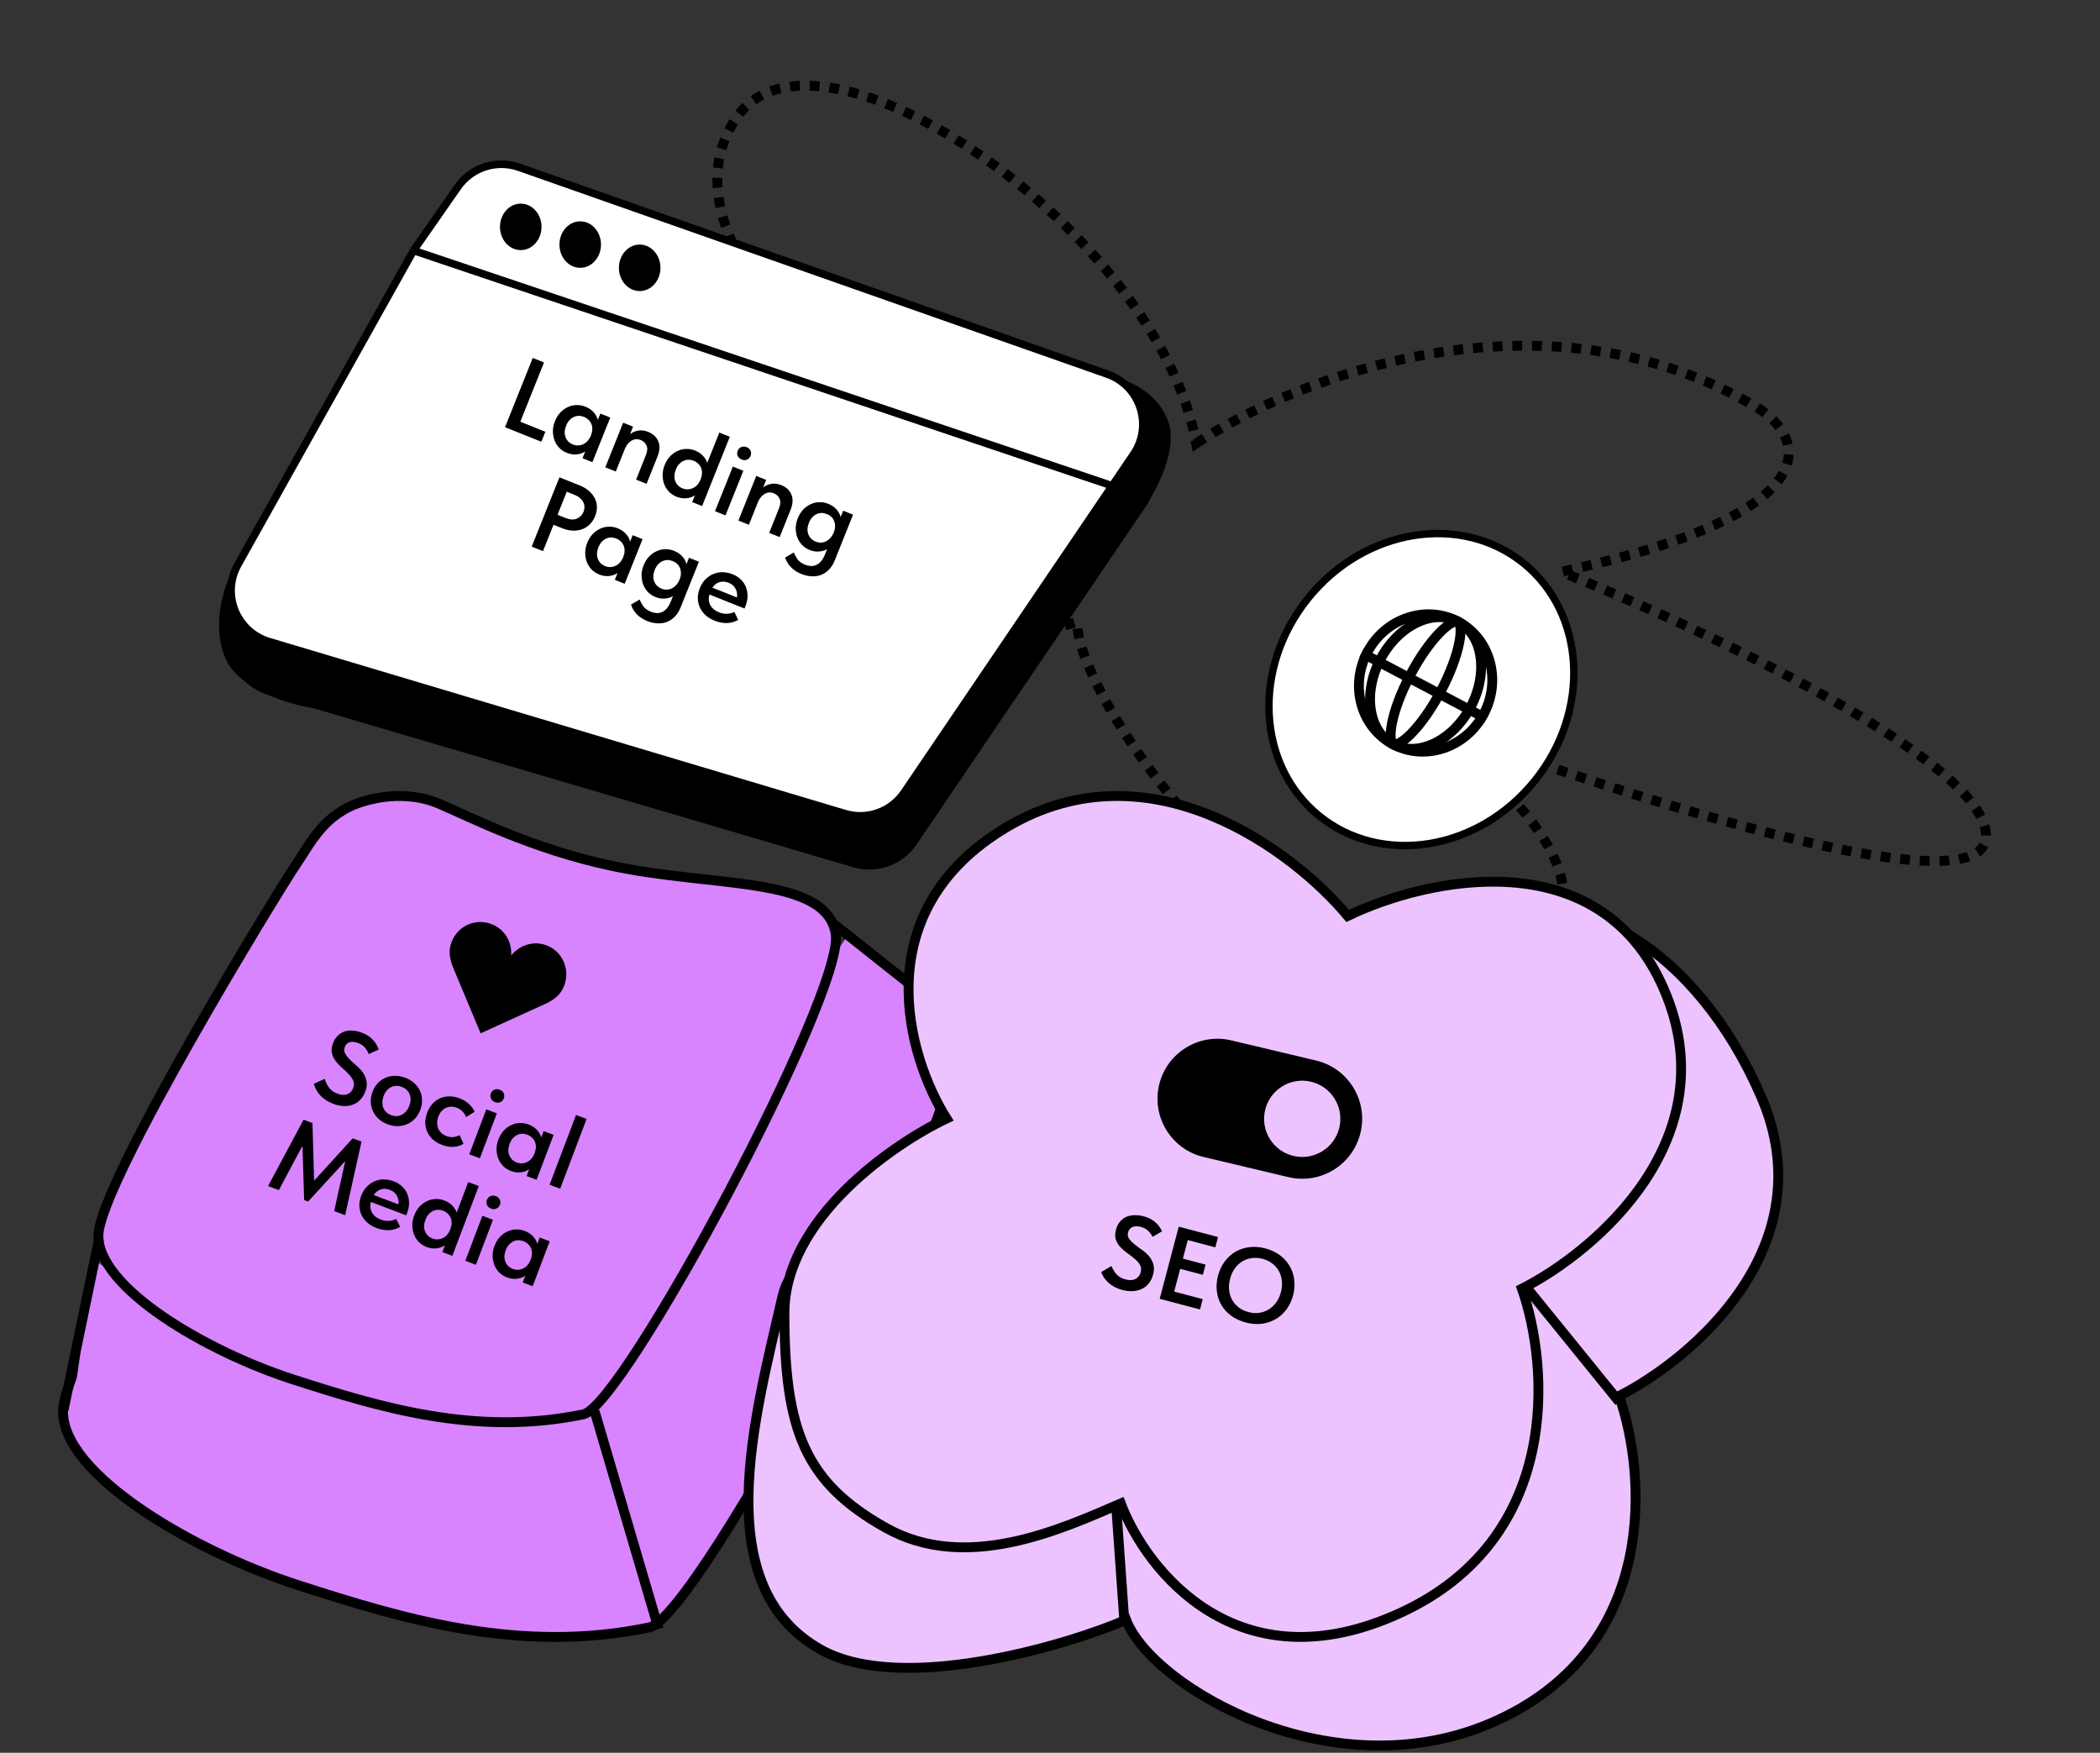 <?xml version="1.0" encoding="UTF-8"?> <svg xmlns="http://www.w3.org/2000/svg" width="853" height="712" viewBox="0 0 853 712" fill="none"><rect x="0" y="0" width="853" height="712" fill="#333333" stroke="none"/><path d="M485.883 180.138C525.562 153.749 626.686 113.884 713.758 165.542C733.444 177.725 745.088 208.127 634.173 232.272C692.575 255.727 808.836 310.163 806.67 340.27C804.504 370.377 654.169 321.733 579.272 293.648C614.791 318.997 669.645 373.828 604.905 390.354C523.979 411.012 436.079 281.892 437.604 252.612C370.657 271.753 228.263 292.315 194.254 221.428C160.245 150.542 253.863 181.584 304.923 205.966C277.22 193.303 224.837 162.376 236.925 139.967C249.012 117.557 314.358 140.881 345.52 155.345C319.155 135.552 272.966 86.341 299.131 47.834C331.838 -0.299 470.542 94.067 485.883 180.138Z" stroke="black" stroke-width="4" stroke-dasharray="4 4"></path><path d="M387.613 425.049C382.84 396.416 327.619 402.552 277.169 391.647C238.766 383.347 209.859 368.607 193.092 361.324C189.516 359.753 175.272 354.067 155.141 360.285C136.134 366.155 129.784 380.736 122.284 391.647C114.785 402.559 26.294 547.081 25.612 572.987C24.93 598.893 78.784 630.253 121.052 643.888C163.32 657.523 211.061 672.107 263.831 661.032C283.568 656.89 392.385 453.682 387.613 425.049Z" fill="#D884FF" stroke="black" stroke-width="4"></path><rect x="325.512" y="407.285" width="32.007" height="45.286" transform="rotate(-55.388 325.512 407.285)" fill="#D884FF"></rect><path d="M38.01 511.195L74.714 541.175L36.968 587.388L30.269 576.924L31.18 559.98L38.01 511.195Z" fill="#D884FF"></path><path d="M267.519 661.661L241.504 573.203" stroke="black" stroke-width="4"></path><path d="M337.098 374.074L406.045 428.708" stroke="black" stroke-width="4"></path><path d="M339.441 379.275C335.493 355.588 289.813 360.664 248.079 351.644C216.311 344.777 192.399 332.584 178.528 326.559C175.57 325.26 163.787 320.556 147.134 325.7C131.411 330.556 126.158 342.617 119.954 351.644C113.751 360.67 40.548 480.223 39.984 501.653C39.42 523.083 83.969 549.025 118.934 560.304C153.9 571.583 193.393 583.648 237.046 574.486C253.372 571.06 343.389 402.961 339.441 379.275Z" fill="#D884FF" stroke="black" stroke-width="4"></path><path d="M715.268 445.277C688.933 384.705 640.103 358.404 608.281 373.767C586.335 347.431 552.646 399 494.707 433.236C436.769 467.472 408.021 472.711 423.932 497.949C401.986 508.373 326.284 489.585 317.772 526.811C306.67 575.37 287.105 644.096 333.315 670.045C365.996 688.397 433.276 668.419 457.417 657.995C467.841 685.428 542.44 729.044 608.279 698.758C674.118 668.472 668.632 598.353 657.659 567.08C687.835 551.717 741.604 505.849 715.268 445.277Z" fill="#ECC3FF" stroke="black" stroke-width="4"></path><path d="M675.808 401.691C649.473 341.119 579.244 356.701 547.421 372.064C525.476 345.728 467.1 301.616 409.162 335.852C351.224 370.089 368.561 429.124 384.473 454.363C362.526 464.787 318.633 495.183 318.633 533.369C318.633 581.103 326.939 602.161 359.782 620.606C392.462 638.959 431.107 621.155 455.248 610.73C465.672 638.163 502.981 685.457 568.82 655.171C634.659 624.885 629.172 554.767 618.199 523.493C648.375 508.131 702.144 462.262 675.808 401.691Z" fill="#ECC3FF" stroke="black" stroke-width="4"></path><path d="M657.742 569.467L618.998 521.711" stroke="black" stroke-width="4"></path><path d="M456.676 658.259L453.416 612.273" stroke="black" stroke-width="4"></path><path d="M40.188 503.445L25.82 572.707" stroke="black" stroke-width="4"></path><path d="M135.387 448.383C134.145 447.913 133.071 447.367 132.164 446.745C131.284 446.134 130.529 445.478 129.9 444.776C129.281 444.048 128.776 443.301 128.387 442.536C127.998 441.771 127.7 441.01 127.493 440.253L131.919 438.225C132.253 439.463 132.799 440.627 133.559 441.717C134.346 442.818 135.509 443.66 137.048 444.243C138.64 444.846 139.985 444.923 141.081 444.474C142.204 444.036 142.996 443.209 143.456 441.994C143.876 440.887 143.884 439.887 143.482 438.994C143.089 438.073 142.481 437.195 141.656 436.357C140.868 435.503 139.984 434.659 139.004 433.825C138.033 432.963 137.161 432.046 136.388 431.074C135.651 430.085 135.133 429.009 134.832 427.845C134.542 426.655 134.689 425.291 135.272 423.752C135.732 422.537 136.357 421.539 137.147 420.758C137.937 419.977 138.832 419.405 139.834 419.044C140.862 418.693 141.977 418.559 143.18 418.645C144.42 418.713 145.701 418.998 147.024 419.499C148.104 419.908 149.021 420.379 149.776 420.912C150.558 421.455 151.215 422.044 151.747 422.677C152.289 423.284 152.716 423.909 153.028 424.552C153.377 425.178 153.645 425.773 153.833 426.338L149.757 428.174C149.395 427.173 148.869 426.279 148.179 425.493C147.516 424.717 146.605 424.109 145.444 423.67C144.148 423.179 143.015 423.073 142.044 423.354C141.101 423.645 140.439 424.29 140.061 425.288C139.703 426.233 139.741 427.112 140.174 427.924C140.634 428.747 141.268 429.558 142.076 430.358C142.885 431.158 143.787 431.994 144.784 432.866C145.792 433.711 146.659 434.641 147.385 435.657C148.111 436.673 148.604 437.817 148.863 439.088C149.16 440.342 149.007 441.766 148.403 443.359C147.861 444.789 147.143 445.953 146.248 446.848C145.353 447.744 144.322 448.388 143.155 448.779C142.015 449.181 140.779 449.345 139.448 449.273C138.117 449.201 136.763 448.905 135.387 448.383ZM157.435 456.689C156.031 456.158 154.822 455.437 153.808 454.528C152.804 453.592 152.029 452.542 151.482 451.378C150.935 450.214 150.639 448.96 150.593 447.615C150.557 446.243 150.8 444.869 151.321 443.492C151.853 442.088 152.577 440.911 153.492 439.962C154.418 438.985 155.466 438.255 156.637 437.773C157.844 437.273 159.129 437.019 160.491 437.01C161.853 437.001 163.222 437.258 164.598 437.779C166.002 438.311 167.211 439.031 168.225 439.94C169.239 440.849 170.019 441.886 170.566 443.05C171.113 444.214 171.396 445.463 171.415 446.798C171.471 448.116 171.239 449.463 170.717 450.84C170.185 452.244 169.452 453.447 168.516 454.451C167.59 455.428 166.523 456.166 165.315 456.665C164.135 457.175 162.863 457.434 161.502 457.443C160.167 457.462 158.811 457.211 157.435 456.689ZM158.846 452.964C160.466 453.578 161.939 453.518 163.266 452.786C164.62 452.064 165.619 450.853 166.263 449.152C166.897 447.479 166.941 445.937 166.395 444.526C165.876 443.125 164.807 442.118 163.187 441.505C161.567 440.891 160.081 440.945 158.727 441.667C157.41 442.372 156.44 443.548 155.816 445.195C155.509 446.004 155.339 446.82 155.306 447.641C155.283 448.435 155.39 449.17 155.628 449.846C155.893 450.533 156.293 451.148 156.828 451.69C157.363 452.233 158.036 452.657 158.846 452.964ZM179.496 465.047C178.038 464.495 176.803 463.764 175.789 462.855C174.812 461.93 174.064 460.89 173.544 459.736C173.024 458.582 172.755 457.338 172.735 456.003C172.743 454.679 173.008 453.328 173.529 451.952C174.092 450.467 174.836 449.236 175.762 448.259C176.687 447.283 177.736 446.553 178.906 446.07C180.077 445.588 181.324 445.35 182.649 445.358C183.973 445.366 185.31 445.626 186.66 446.137C188.172 446.71 189.451 447.488 190.499 448.471C191.557 449.428 192.318 450.472 192.784 451.606L189.326 453.768C189.021 452.943 188.549 452.193 187.909 451.518C187.269 450.844 186.477 450.328 185.532 449.97C183.966 449.377 182.49 449.404 181.102 450.051C179.715 450.699 178.699 451.873 178.055 453.573C177.728 454.437 177.566 455.271 177.57 456.075C177.574 456.88 177.717 457.644 177.998 458.368C178.29 459.065 178.717 459.689 179.279 460.242C179.852 460.768 180.543 461.184 181.353 461.491C182.325 461.859 183.26 461.997 184.159 461.906C185.068 461.787 185.911 461.519 186.686 461.103L188.27 464.621C187.099 465.35 185.753 465.766 184.232 465.869C182.721 465.945 181.143 465.671 179.496 465.047ZM197.533 450.627L201.825 452.253L194.906 470.515L190.614 468.889L197.533 450.627ZM201.09 447.714C200.307 447.418 199.751 446.929 199.423 446.249C199.121 445.579 199.108 444.88 199.384 444.151C199.66 443.422 200.128 442.92 200.788 442.645C201.485 442.354 202.225 442.356 203.008 442.653C203.791 442.949 204.319 443.427 204.594 444.087C204.906 444.73 204.924 445.416 204.648 446.145C204.372 446.874 203.899 447.389 203.229 447.691C202.586 448.003 201.873 448.011 201.09 447.714ZM207.512 475.661C206.378 475.231 205.366 474.601 204.477 473.77C203.625 472.923 202.953 471.927 202.46 470.783C201.994 469.65 201.738 468.411 201.692 467.066C201.646 465.721 201.894 464.333 202.436 462.903C202.978 461.472 203.698 460.263 204.597 459.276C205.523 458.299 206.53 457.554 207.62 457.041C208.72 456.501 209.878 456.214 211.095 456.181C212.321 456.121 213.515 456.311 214.676 456.751C216.133 457.303 217.295 458.067 218.16 459.043C219.052 460.029 219.609 461.043 219.832 462.084L220.829 459.452L224.879 460.986L217.96 479.249L213.911 477.715L214.954 474.961C213.985 475.644 212.84 476.059 211.519 476.206C210.224 476.364 208.889 476.182 207.512 475.661ZM209.926 472.223C210.681 472.509 211.426 472.621 212.159 472.56C212.893 472.498 213.568 472.306 214.184 471.983C214.837 471.644 215.413 471.184 215.911 470.601C216.41 470.018 216.808 469.335 217.104 468.552L217.227 468.228C217.513 467.472 217.658 466.724 217.66 465.984C217.69 465.255 217.58 464.565 217.333 463.916C217.085 463.266 216.688 462.684 216.142 462.168C215.634 461.636 214.988 461.222 214.206 460.925C213.504 460.659 212.796 460.53 212.083 460.538C211.397 460.556 210.733 460.721 210.09 461.033C209.457 461.318 208.873 461.76 208.337 462.36C207.801 462.959 207.359 463.718 207.012 464.636C206.357 466.364 206.308 467.919 206.864 469.303C207.42 470.687 208.441 471.66 209.926 472.223ZM233.976 452.903L238.268 454.529L227.53 482.874L223.238 481.248L233.976 452.903ZM123.315 454.824L126.919 456.189L127.59 479.595L143.278 462.386L146.841 463.736L140.193 493.631L135.739 491.943L140.231 471.651L125.165 488.076L123.545 487.463L122.859 465.44L113.265 483.429L108.892 481.773L123.315 454.824ZM152.955 498.836C151.525 498.294 150.284 497.577 149.233 496.685C148.219 495.776 147.433 494.753 146.876 493.616C146.329 492.452 146.028 491.211 145.971 489.893C145.925 488.548 146.173 487.16 146.715 485.729C147.278 484.245 148.035 483.019 148.988 482.053C149.951 481.059 151.017 480.321 152.188 479.838C153.369 479.329 154.622 479.078 155.946 479.086C157.298 479.104 158.621 479.358 159.917 479.849C161.348 480.391 162.519 481.128 163.432 482.061C164.381 482.976 165.071 484.009 165.499 485.159C165.955 486.319 166.17 487.543 166.146 488.83C166.121 490.118 165.874 491.382 165.403 492.624L165.004 493.677L150.629 488.231C150.242 489.905 150.411 491.374 151.137 492.637C151.872 493.872 153.037 494.792 154.629 495.395C155.736 495.815 156.825 495.996 157.896 495.939C158.995 495.892 159.992 495.621 160.889 495.128L162.541 498.346C161.146 499.176 159.616 499.63 157.95 499.709C156.321 499.771 154.656 499.48 152.955 498.836ZM158.324 483.321C157.055 482.84 155.842 482.782 154.686 483.146C153.529 483.511 152.562 484.271 151.784 485.427L161.826 489.232C162.04 488.016 161.844 486.861 161.24 485.768C160.673 484.658 159.701 483.842 158.324 483.321ZM173.294 506.541C172.16 506.112 171.149 505.481 170.259 504.651C169.407 503.803 168.735 502.808 168.242 501.664C167.776 500.53 167.52 499.291 167.474 497.946C167.428 496.602 167.676 495.214 168.218 493.783C168.76 492.352 169.48 491.143 170.379 490.156C171.305 489.18 172.312 488.435 173.402 487.921C174.502 487.381 175.66 487.095 176.877 487.061C178.103 487.001 179.297 487.191 180.458 487.631C181.835 488.153 182.939 488.864 183.77 489.766C184.612 490.64 185.187 491.568 185.494 492.549L190.188 480.158L194.48 481.784L183.742 510.129L179.693 508.595L180.736 505.841C179.767 506.524 178.622 506.939 177.301 507.087C176.006 507.245 174.671 507.063 173.294 506.541ZM175.708 503.103C176.464 503.389 177.208 503.502 177.942 503.44C178.675 503.378 179.35 503.186 179.966 502.864C180.619 502.525 181.195 502.064 181.693 501.481C182.192 500.898 182.59 500.215 182.886 499.433L183.009 499.109C183.295 498.353 183.44 497.605 183.442 496.865C183.472 496.135 183.363 495.446 183.115 494.796C182.867 494.146 182.47 493.564 181.925 493.049C181.416 492.516 180.77 492.102 179.988 491.805C179.286 491.54 178.578 491.41 177.865 491.418C177.179 491.436 176.515 491.601 175.872 491.913C175.239 492.198 174.655 492.641 174.119 493.24C173.583 493.84 173.141 494.599 172.794 495.516C172.139 497.244 172.09 498.8 172.646 500.184C173.202 501.567 174.223 502.54 175.708 503.103ZM195.938 493.866L200.231 495.492L193.312 513.754L189.02 512.128L195.938 493.866ZM199.496 490.954C198.713 490.657 198.157 490.169 197.828 489.489C197.526 488.819 197.514 488.119 197.79 487.39C198.066 486.661 198.534 486.16 199.194 485.885C199.891 485.593 200.631 485.596 201.413 485.892C202.196 486.189 202.725 486.667 203 487.327C203.312 487.97 203.33 488.656 203.054 489.385C202.778 490.113 202.305 490.629 201.635 490.931C200.992 491.243 200.279 491.25 199.496 490.954ZM205.917 518.9C204.784 518.471 203.772 517.841 202.883 517.01C202.031 516.162 201.359 515.167 200.866 514.023C200.4 512.89 200.144 511.65 200.098 510.306C200.052 508.961 200.3 507.573 200.842 506.142C201.384 504.711 202.104 503.503 203.003 502.516C203.928 501.539 204.936 500.794 206.026 500.281C207.126 499.74 208.284 499.454 209.5 499.421C210.727 499.361 211.921 499.55 213.081 499.99C214.539 500.542 215.701 501.307 216.566 502.283C217.458 503.269 218.015 504.283 218.238 505.324L219.235 502.692L223.284 504.226L216.366 522.488L212.317 520.954L213.36 518.201C212.391 518.883 211.246 519.298 209.924 519.446C208.63 519.604 207.294 519.422 205.917 518.9ZM208.331 515.462C209.087 515.749 209.832 515.861 210.565 515.799C211.299 515.737 211.973 515.545 212.589 515.223C213.242 514.884 213.818 514.423 214.317 513.84C214.816 513.257 215.213 512.575 215.51 511.792L215.633 511.468C215.919 510.712 216.063 509.964 216.066 509.224C216.095 508.494 215.986 507.805 215.738 507.155C215.49 506.506 215.094 505.923 214.548 505.408C214.04 504.876 213.394 504.461 212.611 504.165C211.909 503.899 211.202 503.77 210.489 503.777C209.803 503.795 209.139 503.96 208.496 504.272C207.863 504.558 207.279 505 206.743 505.599C206.207 506.199 205.765 506.958 205.417 507.876C204.763 509.603 204.714 511.159 205.27 512.543C205.826 513.927 206.847 514.9 208.331 515.462Z" fill="black"></path><path d="M455.97 524.007C454.687 523.669 453.561 523.237 452.595 522.714C451.656 522.197 450.838 521.623 450.139 520.991C449.447 520.331 448.868 519.64 448.401 518.92C447.934 518.2 447.559 517.474 447.274 516.742L451.465 514.265C451.926 515.461 452.591 516.562 453.46 517.568C454.357 518.581 455.601 519.297 457.192 519.717C458.839 520.152 460.184 520.089 461.228 519.528C462.299 518.975 463.001 518.07 463.332 516.814C463.634 515.67 463.538 514.674 463.045 513.827C462.56 512.953 461.863 512.142 460.955 511.395C460.083 510.628 459.116 509.88 458.054 509.152C457 508.396 456.037 507.575 455.166 506.688C454.331 505.781 453.703 504.764 453.284 503.639C452.872 502.485 452.876 501.113 453.295 499.522C453.627 498.266 454.145 497.208 454.849 496.349C455.554 495.49 456.385 494.829 457.343 494.365C458.329 493.909 459.425 493.66 460.63 493.62C461.87 493.559 463.174 493.709 464.542 494.07C465.658 494.364 466.619 494.738 467.426 495.189C468.26 495.648 468.975 496.165 469.569 496.74C470.171 497.287 470.661 497.864 471.038 498.471C471.451 499.058 471.779 499.622 472.024 500.164L468.162 502.414C467.698 501.456 467.082 500.622 466.314 499.912C465.574 499.209 464.604 498.699 463.404 498.382C462.064 498.029 460.926 498.042 459.99 498.422C459.081 498.809 458.491 499.519 458.218 500.552C457.961 501.529 458.089 502.399 458.605 503.162C459.148 503.932 459.863 504.673 460.75 505.385C461.637 506.096 462.622 506.834 463.704 507.597C464.794 508.333 465.753 509.168 466.581 510.103C467.409 511.038 468.018 512.124 468.408 513.362C468.833 514.578 468.829 516.01 468.394 517.657C468.004 519.136 467.41 520.368 466.613 521.352C465.816 522.336 464.858 523.083 463.738 523.594C462.646 524.112 461.434 524.404 460.103 524.471C458.771 524.537 457.394 524.383 455.97 524.007ZM478.796 498.279L494.748 502.488L493.644 506.675L482.465 503.725L480.476 511.261L489.687 513.692L488.593 517.837L479.382 515.406L476.941 524.659L488.539 527.719L487.434 531.906L471.063 527.587L478.796 498.279ZM507.145 532.987C508.596 533.37 510.016 533.476 511.405 533.305C512.801 533.106 514.084 532.654 515.256 531.948C516.427 531.242 517.451 530.303 518.328 529.131C519.212 527.931 519.871 526.508 520.305 524.861C520.733 523.242 520.854 521.707 520.67 520.255C520.521 518.782 520.111 517.45 519.441 516.258C518.77 515.066 517.873 514.053 516.749 513.219C515.633 512.358 514.335 511.732 512.856 511.341C511.377 510.951 509.925 510.851 508.501 511.043C507.113 511.214 505.833 511.652 504.661 512.358C503.49 513.064 502.462 514.017 501.578 515.217C500.729 516.396 500.092 517.796 499.664 519.414C499.237 521.033 499.098 522.579 499.247 524.051C499.424 525.531 499.848 526.867 500.518 528.059C501.189 529.251 502.082 530.278 503.199 531.14C504.322 531.974 505.637 532.589 507.145 532.987ZM506.029 537.216C503.712 536.604 501.718 535.675 500.047 534.428C498.376 533.181 497.047 531.711 496.061 530.018C495.102 528.332 494.503 526.472 494.264 524.438C494.024 522.405 494.191 520.299 494.766 518.122C495.326 516.001 496.208 514.129 497.412 512.506C498.624 510.855 500.062 509.533 501.728 508.539C503.429 507.525 505.313 506.888 507.382 506.628C509.459 506.34 511.655 506.501 513.972 507.112C516.233 507.709 518.199 508.631 519.87 509.878C521.541 511.125 522.87 512.595 523.856 514.288C524.843 515.982 525.456 517.845 525.695 519.879C525.963 521.92 525.809 524.029 525.235 526.206C524.675 528.328 523.789 530.214 522.578 531.864C521.373 533.487 519.921 534.806 518.22 535.82C516.527 536.806 514.642 537.443 512.566 537.731C510.497 537.992 508.318 537.82 506.029 537.216Z" fill="black"></path><path d="M96.827 249.468L166.774 125.563L186.063 96.629C191.525 88.436 201.834 84.969 211.137 88.198L453.359 172.263C466.787 176.924 472.14 193.053 464.163 204.817L455.515 217.569L371.004 342.201C365.727 349.984 356.023 353.463 347.003 350.805L109.541 280.83C96.202 276.899 89.991 261.578 96.827 249.468Z" fill="black" stroke="black" stroke-width="3.088"></path><path d="M93.162 267.16C87.478 254.608 92.313 239.986 94.863 234.28L137.198 240.974L133.106 286.508C122.194 286.573 98.846 279.711 93.162 267.16Z" fill="black" stroke="black" stroke-width="3.088"></path><path d="M472.477 170.189C466.691 157.684 454.03 155.107 448.045 153.307L419.849 185.978L458.828 211.853C466.008 203.636 478.262 182.693 472.477 170.189Z" fill="black" stroke="black" stroke-width="3.088"></path><path d="M96.623 229.372L167.967 101.761L185.939 75.971C191.494 68.001 201.682 64.715 210.846 67.938L449.759 151.963C463.133 156.666 468.435 172.753 460.478 184.487L451.764 197.339L367.287 321.92C361.993 329.728 352.248 333.201 343.209 330.501L109.304 260.633C96.046 256.673 89.87 241.45 96.623 229.372Z" fill="white"></path><path d="M167.967 101.761L96.623 229.372C89.87 241.45 96.046 256.673 109.304 260.633L343.209 330.501C352.248 333.201 361.993 329.728 367.287 321.92L451.764 197.339M167.967 101.761L185.939 75.971C191.494 68.001 201.682 64.715 210.846 67.938L449.759 151.963C463.133 156.666 468.435 172.753 460.478 184.487L451.764 197.339M167.967 101.761L451.764 197.339" stroke="black" stroke-width="3.088"></path><path d="M211.346 171.308L221.518 175.377L219.893 179.438L205.139 173.535L216.398 145.393L220.981 147.226L211.346 171.308ZM230.249 183.954C229.123 183.503 228.123 182.855 227.249 182.008C226.413 181.144 225.759 180.137 225.288 178.984C224.843 177.842 224.61 176.599 224.588 175.253C224.567 173.908 224.84 172.525 225.409 171.104C225.977 169.684 226.72 168.488 227.636 167.518C228.58 166.559 229.601 165.832 230.7 165.339C231.81 164.819 232.973 164.554 234.19 164.543C235.417 164.506 236.607 164.718 237.76 165.179C239.207 165.758 240.354 166.543 241.201 167.535C242.075 168.537 242.614 169.561 242.817 170.607L243.863 167.993L247.883 169.602L240.629 187.733L236.609 186.125L237.702 183.391C236.721 184.056 235.569 184.45 234.245 184.573C232.948 184.707 231.616 184.5 230.249 183.954ZM232.725 180.561C233.476 180.861 234.218 180.987 234.953 180.939C235.687 180.89 236.365 180.711 236.987 180.4C237.646 180.073 238.231 179.623 238.74 179.049C239.249 178.476 239.659 177.8 239.97 177.023L240.099 176.701C240.399 175.951 240.557 175.206 240.574 174.466C240.617 173.737 240.52 173.045 240.284 172.391C240.048 171.737 239.662 171.148 239.126 170.622C238.628 170.081 237.99 169.655 237.213 169.344C236.516 169.065 235.811 168.923 235.098 168.918C234.412 168.923 233.745 169.076 233.096 169.376C232.458 169.649 231.866 170.081 231.319 170.67C230.772 171.26 230.316 172.01 229.952 172.922C229.265 174.637 229.188 176.191 229.718 177.585C230.249 178.979 231.251 179.971 232.725 180.561ZM262.377 184.821C263.01 183.24 263.077 181.945 262.578 180.938C262.117 179.914 261.364 179.193 260.319 178.774C258.952 178.228 257.695 178.3 256.548 178.991C255.411 179.656 254.521 180.715 253.878 182.167L250.131 191.535L245.869 189.83L253.123 171.698L257.143 173.306L255.921 176.362C256.832 175.638 257.926 175.159 259.202 174.923C260.477 174.687 261.839 174.859 263.286 175.438C265.296 176.242 266.666 177.52 267.395 179.273C268.124 181.026 268.017 183.082 267.073 185.441L262.634 196.537L258.372 194.832L262.377 184.821ZM274.81 201.781C273.684 201.331 272.684 200.682 271.811 199.835C270.974 198.972 270.321 197.964 269.849 196.812C269.404 195.67 269.171 194.426 269.15 193.081C269.128 191.735 269.402 190.352 269.97 188.932C270.538 187.511 271.281 186.316 272.197 185.345C273.141 184.386 274.162 183.66 275.261 183.167C276.371 182.647 277.534 182.381 278.751 182.371C279.978 182.333 281.169 182.545 282.321 183.006C283.688 183.553 284.779 184.285 285.593 185.202C286.419 186.091 286.976 187.03 287.266 188.016L292.188 175.714L296.449 177.419L285.19 205.561L281.17 203.952L282.264 201.219C281.283 201.883 280.13 202.277 278.806 202.4C277.509 202.534 276.177 202.328 274.81 201.781ZM277.287 198.388C278.037 198.688 278.779 198.814 279.514 198.766C280.248 198.718 280.926 198.538 281.548 198.227C282.208 197.9 282.792 197.45 283.301 196.877C283.81 196.303 284.221 195.628 284.532 194.85L284.66 194.529C284.96 193.778 285.119 193.033 285.135 192.294C285.178 191.564 285.081 190.873 284.845 190.219C284.61 189.565 284.224 188.975 283.688 188.45C283.189 187.908 282.551 187.482 281.774 187.171C281.077 186.893 280.372 186.75 279.659 186.745C278.973 186.75 278.306 186.903 277.657 187.203C277.019 187.477 276.427 187.908 275.88 188.498C275.333 189.087 274.877 189.838 274.513 190.749C273.827 192.464 273.749 194.019 274.279 195.413C274.81 196.806 275.812 197.798 277.287 198.388ZM297.684 189.526L301.946 191.23L294.692 209.362L290.43 207.657L297.684 189.526ZM301.295 186.679C300.517 186.368 299.971 185.87 299.654 185.184C299.365 184.508 299.365 183.809 299.654 183.085C299.944 182.361 300.421 181.868 301.086 181.606C301.788 181.327 302.528 181.343 303.305 181.654C304.082 181.965 304.602 182.453 304.865 183.117C305.165 183.766 305.17 184.452 304.881 185.176C304.591 185.9 304.109 186.406 303.433 186.696C302.785 186.996 302.072 186.99 301.295 186.679ZM316.439 206.45C317.072 204.868 317.139 203.574 316.641 202.566C316.18 201.542 315.427 200.821 314.381 200.403C313.014 199.856 311.757 199.928 310.61 200.62C309.474 201.285 308.584 202.343 307.94 203.796L304.193 213.163L299.931 211.458L307.185 193.327L311.206 194.935L309.983 197.99C310.895 197.267 311.988 196.787 313.264 196.551C314.54 196.316 315.901 196.487 317.349 197.066C319.359 197.87 320.728 199.149 321.457 200.902C322.186 202.655 322.079 204.711 321.135 207.069L316.696 218.165L312.435 216.46L316.439 206.45ZM328.872 223.41C327.746 222.959 326.747 222.311 325.873 221.464C325.037 220.6 324.383 219.593 323.911 218.44C323.466 217.298 323.233 216.055 323.212 214.709C323.191 213.364 323.464 211.981 324.032 210.56C324.601 209.14 325.343 207.944 326.26 206.974C327.203 206.015 328.225 205.288 329.323 204.795C330.433 204.275 331.596 204.01 332.813 203.999C334.041 203.962 335.231 204.174 336.383 204.635C337.831 205.214 338.978 205.999 339.825 206.991C340.698 207.993 341.237 209.017 341.441 210.063L342.486 207.449L346.506 209.058L339.108 227.551C338.464 229.159 337.652 230.451 336.671 231.427C335.679 232.429 334.586 233.142 333.39 233.565C332.184 234.016 330.903 234.187 329.547 234.08C328.207 234.01 326.867 233.707 325.527 233.171C323.892 232.517 322.495 231.616 321.337 230.469C320.206 229.333 319.402 228 318.925 226.473L322.447 224.43C322.887 225.508 323.42 226.468 324.047 227.309C324.701 228.162 325.672 228.845 326.958 229.36C328.807 230.1 330.421 230.108 331.799 229.384C333.166 228.687 334.262 227.307 335.088 225.243L335.956 223.072C334.991 223.619 333.884 223.938 332.635 224.029C331.413 224.131 330.159 223.924 328.872 223.41ZM331.349 220.017C332.099 220.317 332.823 220.451 333.52 220.419C334.254 220.371 334.932 220.191 335.554 219.88C336.176 219.569 336.736 219.14 337.235 218.594C337.733 218.047 338.154 217.422 338.497 216.72L338.803 215.956C339.328 214.488 339.347 213.08 338.859 211.735C338.372 210.389 337.364 209.411 335.836 208.8C335.139 208.521 334.435 208.379 333.722 208.374C333.035 208.379 332.368 208.532 331.719 208.832C331.081 209.105 330.489 209.537 329.942 210.126C329.396 210.716 328.94 211.466 328.575 212.378C327.889 214.093 327.811 215.648 328.342 217.041C328.872 218.435 329.875 219.427 331.349 220.017ZM235.439 197.17C236.913 197.76 238.168 198.51 239.202 199.422C240.247 200.306 241.035 201.29 241.566 202.373C242.134 203.439 242.431 204.6 242.458 205.854C242.496 207.082 242.257 208.339 241.742 209.626C241.228 210.912 240.523 212.014 239.627 212.93C238.732 213.847 237.7 214.522 236.532 214.956C235.363 215.39 234.071 215.589 232.656 215.551C231.278 215.497 229.826 215.165 228.298 214.554L224.84 213.171L220.562 223.865L215.979 222.031L227.238 193.889L235.439 197.17ZM229.641 210.381C231.49 211.121 233.053 211.217 234.329 210.67C235.604 210.124 236.505 209.194 237.031 207.88C237.288 207.237 237.409 206.586 237.392 205.926C237.403 205.278 237.261 204.661 236.966 204.077C236.682 203.466 236.24 202.9 235.64 202.38C235.05 201.834 234.286 201.373 233.348 200.997L230.212 199.743L226.465 209.11L229.641 210.381ZM243.366 233.361C242.24 232.91 241.24 232.262 240.367 231.415C239.53 230.552 238.877 229.544 238.405 228.391C237.96 227.249 237.727 226.006 237.706 224.66C237.684 223.315 237.958 221.932 238.526 220.511C239.094 219.091 239.837 217.895 240.753 216.925C241.697 215.966 242.718 215.239 243.817 214.746C244.927 214.226 246.09 213.961 247.307 213.95C248.534 213.913 249.725 214.125 250.877 214.586C252.324 215.165 253.471 215.95 254.318 216.942C255.192 217.944 255.731 218.968 255.934 220.014L256.98 217.4L261 219.009L253.746 237.141L249.726 235.532L250.82 232.798C249.839 233.463 248.686 233.857 247.362 233.98C246.065 234.114 244.733 233.908 243.366 233.361ZM245.843 229.968C246.593 230.268 247.335 230.394 248.07 230.346C248.804 230.298 249.482 230.118 250.104 229.807C250.764 229.48 251.348 229.03 251.857 228.456C252.366 227.883 252.777 227.207 253.088 226.43L253.216 226.108C253.516 225.358 253.675 224.613 253.691 223.873C253.734 223.144 253.637 222.453 253.401 221.799C253.166 221.145 252.78 220.555 252.244 220.03C251.745 219.488 251.107 219.062 250.33 218.751C249.633 218.472 248.928 218.33 248.215 218.325C247.529 218.33 246.862 218.483 246.213 218.783C245.575 219.056 244.983 219.488 244.436 220.077C243.889 220.667 243.433 221.417 243.069 222.329C242.383 224.044 242.305 225.599 242.835 226.992C243.366 228.386 244.368 229.378 245.843 229.968ZM266.255 242.518C265.129 242.068 264.13 241.419 263.256 240.572C262.42 239.709 261.766 238.701 261.294 237.548C260.849 236.407 260.616 235.163 260.595 233.817C260.573 232.472 260.847 231.089 261.415 229.668C261.983 228.248 262.726 227.053 263.643 226.082C264.586 225.123 265.607 224.397 266.706 223.903C267.816 223.384 268.979 223.118 270.196 223.108C271.424 223.07 272.614 223.282 273.766 223.743C275.213 224.322 276.361 225.107 277.207 226.099C278.081 227.102 278.62 228.126 278.824 229.171L279.869 226.558L283.889 228.166L276.491 246.66C275.847 248.268 275.035 249.56 274.054 250.535C273.062 251.537 271.969 252.25 270.773 252.674C269.567 253.124 268.286 253.295 266.93 253.188C265.59 253.118 264.249 252.815 262.909 252.279C261.274 251.625 259.878 250.725 258.72 249.577C257.589 248.441 256.785 247.109 256.308 245.581L259.83 243.539C260.27 244.616 260.803 245.576 261.43 246.417C262.084 247.27 263.054 247.953 264.341 248.468C266.19 249.208 267.804 249.216 269.181 248.492C270.548 247.796 271.645 246.415 272.47 244.352L273.339 242.181C272.374 242.727 271.267 243.046 270.018 243.137C268.796 243.239 267.541 243.033 266.255 242.518ZM268.732 239.125C269.482 239.425 270.206 239.559 270.903 239.527C271.637 239.479 272.315 239.299 272.937 238.988C273.559 238.678 274.119 238.249 274.618 237.702C275.116 237.155 275.537 236.531 275.88 235.829L276.186 235.065C276.711 233.596 276.73 232.189 276.242 230.843C275.755 229.498 274.747 228.519 273.219 227.908C272.522 227.629 271.817 227.487 271.104 227.482C270.418 227.487 269.751 227.64 269.102 227.94C268.464 228.213 267.872 228.645 267.325 229.235C266.778 229.824 266.323 230.575 265.958 231.486C265.272 233.201 265.194 234.756 265.725 236.15C266.255 237.543 267.258 238.535 268.732 239.125ZM290.27 252.125C288.849 251.557 287.622 250.817 286.587 249.906C285.59 248.979 284.824 247.941 284.288 246.794C283.762 245.62 283.484 244.374 283.452 243.055C283.43 241.71 283.704 240.327 284.272 238.906C284.862 237.432 285.642 236.22 286.612 235.272C287.593 234.296 288.673 233.578 289.853 233.117C291.043 232.629 292.3 232.401 293.624 232.434C294.975 232.477 296.293 232.755 297.58 233.27C299 233.838 300.158 234.597 301.053 235.546C301.986 236.479 302.656 237.524 303.063 238.682C303.498 239.851 303.691 241.078 303.642 242.365C303.594 243.651 303.323 244.911 302.83 246.144L302.412 247.189L288.14 241.479C287.721 243.146 287.863 244.618 288.565 245.894C289.278 247.143 290.425 248.084 292.007 248.716C293.106 249.156 294.191 249.357 295.263 249.32C296.362 249.293 297.365 249.041 298.271 248.564L299.862 251.812C298.453 252.616 296.914 253.043 295.247 253.091C293.617 253.123 291.958 252.801 290.27 252.125ZM295.923 236.712C294.664 236.208 293.452 236.127 292.289 236.47C291.126 236.813 290.145 237.555 289.346 238.697L299.316 242.686C299.552 241.475 299.378 240.317 298.794 239.212C298.247 238.092 297.29 237.258 295.923 236.712Z" fill="black"></path><path d="M229.118 400.514C231.728 393.867 228.542 386.579 222.085 384.043C216.871 381.996 211.05 383.856 207.633 388.117C208.027 382.67 204.977 377.471 199.763 375.423C193.305 372.888 186.075 375.913 183.464 382.563C182.146 385.919 182.552 388.815 183.708 392.196L195.227 419.746L222.391 407.385C225.54 405.693 227.802 403.867 229.118 400.514Z" fill="black"></path><path fill-rule="evenodd" clip-rule="evenodd" d="M500.132 422.614C487.053 419.507 473.933 427.591 470.826 440.669C467.719 453.747 475.802 466.868 488.881 469.975L523.325 478.158C536.404 481.264 549.525 473.181 552.631 460.102C555.738 447.024 547.655 433.903 534.576 430.796L500.132 422.614ZM525.371 469.546C533.694 471.524 542.043 466.379 544.02 458.057C545.997 449.734 540.853 441.385 532.531 439.407C524.208 437.43 515.858 442.574 513.881 450.897C511.904 459.22 517.048 467.569 525.371 469.546Z" fill="black"></path><ellipse cx="211.524" cy="92.156" rx="8.44" ry="9.441" fill="black"></ellipse><ellipse cx="235.678" cy="99.348" rx="8.44" ry="9.441" fill="black"></ellipse><ellipse cx="259.833" cy="108.789" rx="8.44" ry="9.441" fill="black"></ellipse><path d="M618.84 228.767C644.115 249.192 646.338 288.781 623.328 317.256C600.318 345.732 561.144 351.87 535.868 331.445C510.593 311.021 508.371 271.432 531.381 242.956C554.391 214.481 593.565 208.343 618.84 228.767Z" fill="white" stroke="black" stroke-width="3"></path><path d="M592.228 252.478C605.215 259.329 610.041 276.048 602.728 289.911C595.415 303.774 578.891 309.229 565.904 302.378C552.917 295.527 548.091 278.808 555.404 264.945C562.717 251.082 579.241 245.627 592.228 252.478Z" stroke="black" stroke-width="4"></path><path d="M592.228 252.481C597.101 255.052 600.262 260.07 601.274 266.356C602.287 272.644 601.112 280.074 597.402 287.105C593.693 294.136 588.224 299.301 582.463 302.015C576.703 304.728 570.776 304.952 565.903 302.381C561.03 299.81 557.868 294.792 556.855 288.506C555.843 282.219 557.019 274.789 560.728 267.758C564.437 260.727 569.906 255.561 575.667 252.847C581.427 250.134 587.355 249.911 592.228 252.481Z" stroke="black" stroke-width="4"></path><path d="M592.227 252.479C592.468 252.606 592.966 253.088 593.177 254.707C593.379 256.261 593.246 258.434 592.714 261.126C591.654 266.485 589.105 273.45 585.277 280.706C581.449 287.962 577.139 293.999 573.314 297.899C571.393 299.858 569.674 301.194 568.277 301.905C566.822 302.645 566.144 302.506 565.903 302.379C565.662 302.252 565.164 301.77 564.954 300.152C564.751 298.597 564.885 296.425 565.417 293.733C566.477 288.374 569.025 281.408 572.853 274.152C576.681 266.896 580.992 260.86 584.817 256.96C586.739 255 588.456 253.664 589.853 252.953C591.308 252.213 591.987 252.352 592.227 252.479Z" stroke="black" stroke-width="4"></path><path d="M553.072 265.176L603.767 291.919" stroke="black" stroke-width="4"></path></svg> 